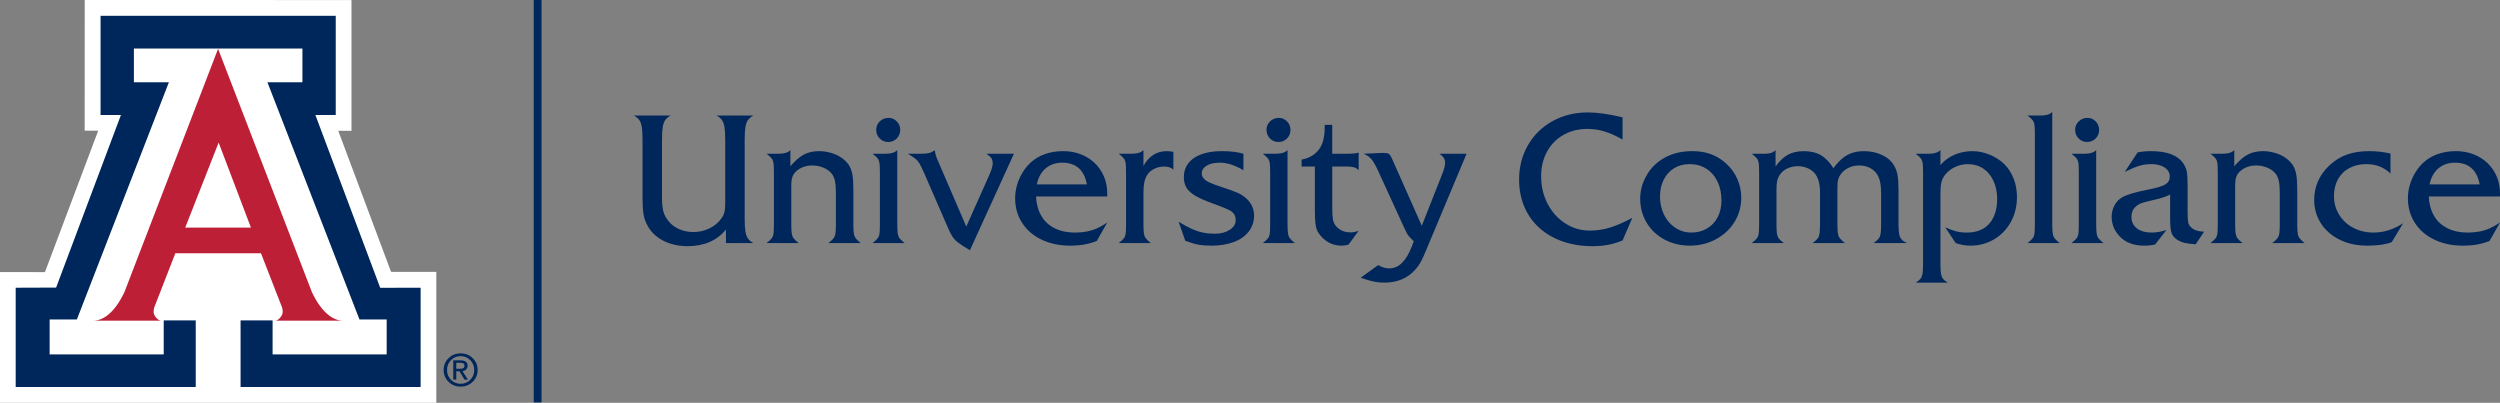 <?xml version="1.0" encoding="iso-8859-1"?>
<!-- Generator: Adobe Illustrator 27.7.0, SVG Export Plug-In . SVG Version: 6.00 Build 0)  -->
<svg version="1.1" id="Layer_1" xmlns="http://www.w3.org/2000/svg" xmlns:xlink="http://www.w3.org/1999/xlink" x="0px" y="0px"
	 viewBox="0 0 217.24 35" style="enable-background:new 0 0 217.24 35;" xml:space="preserve">
<rect x="0" y="0" width="217.24" height="35" fill="#808080" stroke="none"/>
<g>
	<g>
		<path style="fill:#00275B;" d="M41.075,31.123c0.286,0.279,0.429,0.622,0.429,1.028c0,0.404-0.143,0.746-0.428,1.026
			c-0.286,0.279-0.635,0.419-1.049,0.419s-0.763-0.14-1.049-0.419c-0.284-0.28-0.427-0.622-0.427-1.026
			c0-0.406,0.143-0.749,0.428-1.028c0.286-0.28,0.635-0.419,1.048-0.419C40.439,30.704,40.789,30.843,41.075,31.123 M40.867,31.297
			c-0.228-0.232-0.509-0.349-0.84-0.349c-0.332,0-0.611,0.117-0.839,0.349c-0.229,0.233-0.342,0.517-0.342,0.854
			c0,0.336,0.113,0.621,0.342,0.853c0.228,0.232,0.507,0.347,0.839,0.347c0.33,0,0.61-0.115,0.839-0.347
			c0.228-0.232,0.343-0.517,0.343-0.853C41.209,31.814,41.095,31.53,40.867,31.297 M39.387,31.314h0.132h0.537
			c0.181,0,0.323,0.04,0.426,0.12c0.102,0.08,0.154,0.191,0.154,0.333c0,0.154-0.052,0.276-0.155,0.364
			c-0.077,0.065-0.175,0.107-0.296,0.123l0.481,0.732h-0.152h-0.153l-0.433-0.722l-0.279,0.001v0.721h-0.131h-0.131V31.314z
			 M39.649,32.042h0.356c0.124,0,0.214-0.022,0.271-0.066c0.058-0.044,0.086-0.113,0.086-0.208c0-0.083-0.028-0.143-0.086-0.183
			c-0.057-0.038-0.147-0.058-0.271-0.058h-0.356V32.042z"/>
	</g>
	<polygon style="fill:#FFFFFF;" points="7.363,0 7.358,11.357 8.535,11.354 3.906,23.646 0,23.64 0,35 37.914,35 37.914,23.625 
		33.981,23.621 29.392,11.363 30.543,11.369 30.543,0.004 	"/>
	<g>
		<path style="fill:#BD2036;" d="M18.95,4.244l8.121,21.057c0,0,1.04,2.562,2.73,2.562h-5.912c0,0,0.296,0.044,0.592-0.449
			c0.17-0.282,0.027-0.705,0.027-0.705l-1.829-4.7H18.95h-3.714l-1.831,4.7c0,0-0.139,0.423,0.029,0.705
			c0.295,0.493,0.591,0.449,0.591,0.449H8.113c1.689,0,2.731-2.562,2.731-2.562L18.95,4.244z"/>
	</g>
	<polygon style="fill:#00275B;" points="18.957,4.218 26.279,4.218 26.279,7.147 23.237,7.147 31.236,27.761 33.601,27.761 
		33.601,30.794 23.688,30.794 23.688,27.843 20.905,27.843 20.905,33.628 36.551,33.628 36.551,25.002 33.038,25.008 27.406,9.993 
		29.175,9.993 29.175,1.372 18.957,1.372 8.739,1.372 8.739,9.993 10.509,9.993 4.876,24.989 1.363,25.002 1.363,33.628 
		17.009,33.628 17.009,27.843 14.226,27.843 14.226,30.794 4.313,30.794 4.313,27.761 6.679,27.761 14.676,7.147 11.635,7.147 
		11.635,4.218 	"/>
	<polygon style="fill:#FFFFFF;" points="18.943,19.777 21.804,19.777 18.999,12.39 16.095,19.777 	"/>
	<rect x="46.379" y="0" style="fill:#00275B;" width="0.679" height="34.968"/>
	<g>
		<path style="fill:#00275B;" d="M211.892,14.627c0.389-0.327,0.869-0.49,1.44-0.49c1.188,0,1.902,0.628,2.141,1.884h-4.352
			C211.245,15.419,211.502,14.954,211.892,14.627 M217.24,16.799c0-0.529-0.096-1.018-0.288-1.467
			c-0.192-0.449-0.459-0.837-0.802-1.164s-0.747-0.581-1.214-0.763c-0.468-0.181-0.976-0.272-1.526-0.272
			c-0.561,0-1.079,0.081-1.553,0.245c-0.475,0.163-0.892,0.406-1.25,0.728c-0.275,0.249-0.516,0.544-0.724,0.883
			c-0.207,0.34-0.367,0.701-0.479,1.082c-0.111,0.382-0.167,0.767-0.167,1.157c0,0.794,0.201,1.505,0.603,2.133
			c0.402,0.628,0.968,1.116,1.697,1.463c0.73,0.348,1.551,0.522,2.464,0.522c0.27,0,0.539-0.013,0.806-0.039
			c0.267-0.026,0.522-0.069,0.763-0.129c0.241-0.059,0.494-0.138,0.759-0.237l0.911-1.604c-0.306,0.208-0.602,0.375-0.888,0.502
			c-0.285,0.128-0.59,0.221-0.914,0.281c-0.325,0.059-0.663,0.089-1.016,0.089c-0.659,0-1.241-0.124-1.744-0.374
			c-0.504-0.249-0.893-0.609-1.168-1.082c-0.275-0.472-0.428-1.032-0.459-1.681h6.189V16.799z M205.887,13.133
			c-0.727,0-1.366,0.096-1.919,0.288c-0.553,0.192-1.055,0.495-1.506,0.911c-0.914,0.84-1.37,1.86-1.37,3.059
			c0,0.561,0.114,1.086,0.342,1.576c0.228,0.491,0.55,0.914,0.965,1.269c0.416,0.356,0.9,0.63,1.452,0.822
			c0.553,0.192,1.164,0.288,1.834,0.288c0.913,0,1.629-0.101,2.148-0.304l0.989-1.642c-0.28,0.181-0.564,0.333-0.852,0.455
			c-0.289,0.122-0.575,0.211-0.861,0.269c-0.285,0.057-0.571,0.085-0.856,0.085c-0.649,0-1.234-0.136-1.756-0.409
			c-0.521-0.272-0.933-0.652-1.233-1.14c-0.302-0.488-0.452-1.028-0.452-1.619c0-0.55,0.115-1.037,0.346-1.46
			c0.231-0.423,0.564-0.749,0.997-0.977c0.433-0.228,0.922-0.343,1.467-0.343c0.841,0,1.542,0.273,2.102,0.818v-1.736
			C207.122,13.203,206.51,13.133,205.887,13.133 M193.16,13.358h-1.082c0.218,0.167,0.367,0.304,0.448,0.413
			c0.08,0.109,0.132,0.241,0.156,0.397c0.023,0.156,0.035,0.439,0.035,0.849v4.445c0,0.405-0.012,0.686-0.035,0.844
			c-0.024,0.159-0.076,0.292-0.156,0.401c-0.081,0.109-0.23,0.247-0.448,0.413h2.787c-0.212-0.171-0.359-0.31-0.439-0.417
			c-0.081-0.106-0.134-0.245-0.16-0.416c-0.026-0.171-0.039-0.446-0.039-0.825v-3.394c0-0.426,0.075-0.745,0.226-0.958
			c0.166-0.228,0.389-0.407,0.669-0.537c0.281-0.13,0.589-0.195,0.927-0.195c0.347,0,0.676,0.066,0.984,0.199
			c0.309,0.132,0.544,0.305,0.705,0.517c0.13,0.156,0.223,0.365,0.28,0.627c0.057,0.262,0.086,0.616,0.086,1.063v2.678
			c0,0.363-0.013,0.633-0.039,0.809c-0.026,0.177-0.081,0.321-0.164,0.432c-0.083,0.112-0.233,0.251-0.451,0.417h2.81
			c-0.296-0.234-0.476-0.435-0.541-0.603c-0.065-0.169-0.097-0.521-0.097-1.055v-2.857c0-0.639-0.029-1.117-0.086-1.437
			c-0.057-0.319-0.161-0.598-0.311-0.836c-0.161-0.234-0.374-0.443-0.638-0.627c-0.265-0.184-0.57-0.326-0.915-0.424
			c-0.345-0.099-0.689-0.148-1.032-0.148c-0.498,0-0.934,0.097-1.308,0.292c-0.373,0.194-0.768,0.533-1.183,1.016v-1.402
			C193.952,13.252,193.622,13.358,193.16,13.358 M188.705,20.256c0.086,0.233,0.256,0.431,0.51,0.592
			c0.203,0.124,0.416,0.211,0.639,0.26c0.223,0.05,0.537,0.09,0.942,0.121l0.732-1.098c-0.462-0.015-0.797-0.106-1.005-0.272
			c-0.192-0.14-0.311-0.292-0.358-0.456c-0.047-0.163-0.07-0.483-0.07-0.961V16.27c0-0.618-0.019-1.047-0.058-1.288
			c-0.039-0.242-0.131-0.482-0.277-0.721c-0.472-0.752-1.419-1.128-2.841-1.128c-0.405,0-0.794,0.036-1.168,0.109l-1.113,1.689
			c0.55-0.265,0.983-0.442,1.3-0.533c0.316-0.091,0.649-0.137,0.996-0.137c0.312,0,0.591,0.045,0.837,0.133
			c0.247,0.088,0.437,0.214,0.572,0.377c0.135,0.164,0.203,0.352,0.203,0.565c0,0.301-0.126,0.529-0.378,0.685
			c-0.251,0.156-0.759,0.309-1.522,0.459c-1.053,0.203-1.79,0.421-2.211,0.654c-0.285,0.151-0.513,0.383-0.685,0.697
			c-0.171,0.314-0.257,0.645-0.257,0.992c0,0.732,0.286,1.355,0.857,1.869c0.488,0.436,1.152,0.654,1.993,0.654
			c0.327,0,0.635-0.034,0.926-0.101l0.989-1.254c-0.478,0.146-0.898,0.218-1.261,0.218c-0.561,0-0.998-0.122-1.312-0.366
			c-0.314-0.244-0.471-0.578-0.471-1.004c0-0.664,0.405-1.095,1.214-1.292c0.608-0.14,0.998-0.234,1.172-0.281
			c0.174-0.046,0.332-0.094,0.475-0.144c0.143-0.049,0.31-0.12,0.502-0.214v2.172C188.577,19.631,188.62,20.022,188.705,20.256
			 M180.632,10.548c-0.208,0.202-0.311,0.446-0.311,0.732c0,0.296,0.1,0.546,0.299,0.751c0.2,0.205,0.445,0.308,0.736,0.308
			c0.301,0,0.551-0.103,0.751-0.308s0.3-0.455,0.3-0.751c0-0.28-0.099-0.523-0.296-0.728s-0.438-0.308-0.724-0.308
			C181.091,10.244,180.84,10.346,180.632,10.548 M181.169,13.358h-1.168c0.218,0.167,0.368,0.304,0.448,0.413
			c0.08,0.109,0.132,0.241,0.156,0.397c0.023,0.156,0.035,0.439,0.035,0.849v4.445c0,0.405-0.012,0.686-0.035,0.844
			c-0.024,0.159-0.076,0.292-0.156,0.401s-0.23,0.247-0.448,0.413h2.787c-0.212-0.171-0.359-0.31-0.439-0.417
			c-0.081-0.106-0.134-0.245-0.16-0.416c-0.026-0.171-0.039-0.446-0.039-0.825v-6.423C181.953,13.252,181.626,13.358,181.169,13.358
			 M178.43,20.517c-0.065-0.169-0.098-0.521-0.098-1.055V9.723c-0.197,0.213-0.527,0.319-0.988,0.319h-1.16
			c0.218,0.166,0.367,0.302,0.447,0.409c0.081,0.106,0.133,0.237,0.156,0.393c0.023,0.156,0.035,0.441,0.035,0.856v7.762
			c0,0.405-0.012,0.686-0.035,0.844c-0.023,0.159-0.075,0.292-0.156,0.401c-0.08,0.109-0.229,0.247-0.447,0.413h2.787
			C178.675,20.886,178.494,20.685,178.43,20.517 M171.217,21.346c0.757,0,1.446-0.185,2.067-0.553
			c0.62-0.368,1.105-0.873,1.455-1.514c0.351-0.641,0.526-1.361,0.526-2.16c0-0.566-0.094-1.092-0.28-1.577
			c-0.187-0.485-0.449-0.902-0.787-1.249c-0.353-0.353-0.782-0.635-1.288-0.845c-0.506-0.21-1.011-0.315-1.514-0.315
			c-0.358,0-0.714,0.048-1.067,0.144s-0.673,0.235-0.961,0.416c-0.288,0.182-0.539,0.4-0.751,0.654v-1.308
			c-0.208,0.213-0.538,0.319-0.989,0.319h-1.16c0.218,0.167,0.367,0.304,0.448,0.413c0.08,0.109,0.132,0.241,0.155,0.397
			c0.024,0.156,0.035,0.439,0.035,0.849v7.917c0,0.394-0.017,0.681-0.05,0.86c-0.034,0.179-0.092,0.322-0.175,0.428
			c-0.084,0.107-0.221,0.219-0.413,0.339h2.787c-0.197-0.12-0.337-0.234-0.42-0.343c-0.083-0.109-0.141-0.253-0.172-0.432
			c-0.031-0.179-0.046-0.463-0.046-0.852v-6.197c0-0.379,0.029-0.685,0.089-0.919c0.06-0.233,0.168-0.448,0.323-0.646
			c0.229-0.28,0.518-0.502,0.868-0.665c0.351-0.164,0.715-0.246,1.094-0.246c0.509,0,0.955,0.128,1.339,0.382
			c0.384,0.254,0.682,0.614,0.895,1.078c0.213,0.465,0.319,0.988,0.319,1.569c0,0.607-0.103,1.131-0.311,1.572
			c-0.208,0.442-0.507,0.776-0.899,1.005c-0.392,0.228-0.866,0.342-1.421,0.342c-0.327,0-0.628-0.034-0.903-0.101
			c-0.275-0.067-0.602-0.187-0.981-0.358l0.911,1.37C170.36,21.27,170.786,21.346,171.217,21.346 M153.388,13.358h-1.168
			c0.218,0.167,0.367,0.304,0.448,0.413c0.08,0.109,0.132,0.241,0.155,0.397c0.024,0.156,0.036,0.439,0.036,0.849v4.445
			c0,0.405-0.012,0.686-0.036,0.844c-0.023,0.159-0.075,0.292-0.155,0.401c-0.081,0.109-0.23,0.247-0.448,0.413h2.787
			c-0.208-0.156-0.353-0.289-0.436-0.401c-0.083-0.111-0.137-0.254-0.163-0.428s-0.039-0.45-0.039-0.829V16.48
			c0-0.342,0.02-0.603,0.062-0.782c0.042-0.179,0.117-0.349,0.226-0.51c0.161-0.239,0.381-0.423,0.662-0.553
			c0.28-0.13,0.586-0.194,0.918-0.194c0.26,0,0.518,0.049,0.775,0.147c0.257,0.099,0.466,0.237,0.626,0.413
			c0.343,0.358,0.514,0.932,0.514,1.721v2.74c0,0.368-0.013,0.642-0.039,0.821c-0.026,0.179-0.078,0.322-0.155,0.428
			c-0.078,0.107-0.226,0.243-0.444,0.409h2.802c-0.301-0.239-0.485-0.441-0.552-0.607c-0.068-0.166-0.101-0.517-0.101-1.051v-2.873
			c0-0.389,0.01-0.66,0.031-0.813c0.02-0.153,0.07-0.305,0.148-0.456c0.155-0.29,0.386-0.52,0.692-0.689
			c0.307-0.168,0.639-0.253,0.997-0.253c0.643,0,1.144,0.218,1.502,0.654c0.151,0.203,0.26,0.441,0.327,0.716
			c0.068,0.276,0.102,0.647,0.102,1.114v2.6c0,0.368-0.013,0.642-0.039,0.821c-0.026,0.179-0.08,0.323-0.16,0.432
			c-0.08,0.109-0.232,0.244-0.455,0.405h2.919c-0.213-0.088-0.372-0.189-0.479-0.304c-0.106-0.114-0.179-0.275-0.218-0.482
			c-0.039-0.208-0.058-0.499-0.058-0.872v-3.013c0-0.54-0.03-0.964-0.09-1.273c-0.059-0.309-0.162-0.58-0.307-0.813
			c-0.223-0.379-0.57-0.679-1.039-0.899c-0.47-0.221-0.996-0.331-1.577-0.331c-0.363,0-0.697,0.049-1,0.148
			c-0.304,0.098-0.583,0.251-0.837,0.459c-0.255,0.208-0.524,0.498-0.81,0.872c-0.316-0.514-0.677-0.889-1.082-1.125
			s-0.898-0.354-1.479-0.354c-0.535,0-0.991,0.101-1.37,0.303c-0.379,0.203-0.742,0.543-1.09,1.02v-1.417
			C154.109,13.252,153.808,13.358,153.388,13.358 M148.268,14.659c0.417,0.264,0.742,0.635,0.973,1.113
			c0.231,0.477,0.346,1.027,0.346,1.65c0,0.55-0.11,1.036-0.331,1.456c-0.22,0.42-0.53,0.747-0.93,0.981
			c-0.4,0.233-0.851,0.35-1.355,0.35c-0.378,0-0.733-0.076-1.062-0.229c-0.33-0.154-0.622-0.375-0.876-0.666
			s-0.449-0.631-0.584-1.02c-0.135-0.389-0.202-0.797-0.202-1.222c0-0.54,0.107-1.025,0.323-1.456c0.215-0.431,0.518-0.764,0.907-1
			c0.389-0.236,0.835-0.355,1.339-0.355C147.366,14.261,147.85,14.394,148.268,14.659 M145.952,13.234
			c-0.343,0.067-0.667,0.17-0.973,0.307c-0.307,0.138-0.597,0.311-0.872,0.518c-0.493,0.384-0.88,0.86-1.16,1.429
			c-0.281,0.568-0.421,1.163-0.421,1.786c0,0.758,0.186,1.448,0.557,2.071c0.371,0.623,0.887,1.112,1.549,1.467
			c0.662,0.356,1.395,0.534,2.199,0.534c0.826,0,1.582-0.185,2.27-0.553c0.687-0.368,1.227-0.871,1.619-1.506
			c0.392-0.636,0.588-1.338,0.588-2.106c0-0.561-0.112-1.099-0.335-1.616c-0.223-0.516-0.548-0.966-0.973-1.35
			c-0.784-0.722-1.754-1.082-2.912-1.082C146.673,13.133,146.294,13.166,145.952,13.234 M137.966,9.77
			c-1.126,0-2.144,0.251-3.055,0.755c-0.911,0.503-1.623,1.2-2.137,2.09c-0.514,0.89-0.771,1.885-0.771,2.985
			c0,0.852,0.149,1.634,0.448,2.348c0.298,0.713,0.732,1.328,1.3,1.845c0.568,0.516,1.248,0.912,2.04,1.187
			c0.791,0.275,1.654,0.412,2.588,0.412c0.332,0,0.64-0.016,0.923-0.05c0.282-0.034,0.559-0.086,0.829-0.156
			c0.269-0.07,0.558-0.167,0.864-0.292l0.848-1.962c-0.752,0.4-1.409,0.684-1.969,0.853c-0.561,0.169-1.134,0.253-1.721,0.253
			c-0.778,0-1.492-0.209-2.141-0.627c-0.648-0.417-1.159-0.987-1.533-1.709c-0.374-0.721-0.561-1.515-0.561-2.382
			c0-0.799,0.17-1.511,0.51-2.137c0.34-0.625,0.816-1.112,1.429-1.459c0.612-0.348,1.305-0.522,2.078-0.522
			c0.514,0,1.012,0.074,1.495,0.222c0.483,0.148,1.004,0.383,1.565,0.704v-1.93C139.822,9.912,138.812,9.77,137.966,9.77
			 M120.98,13.833c-0.141-0.311-0.257-0.475-0.351-0.49c-0.073-0.036-0.241-0.055-0.506-0.055l-1.627,0.07
			c0.28,0.12,0.505,0.278,0.674,0.475c0.168,0.198,0.364,0.537,0.587,1.02l2.227,4.866c0.114,0.254,0.199,0.433,0.257,0.537
			c0.057,0.104,0.123,0.198,0.198,0.284c0.075,0.086,0.212,0.227,0.409,0.424l-0.164,0.444c-0.249,0.644-0.536,1.124-0.86,1.44
			c-0.324,0.317-0.697,0.475-1.117,0.475c-0.301,0-0.618-0.096-0.95-0.288l-1.518,1.098c0.472,0.166,0.853,0.279,1.141,0.338
			c0.288,0.06,0.587,0.09,0.899,0.09c0.446,0,0.863-0.061,1.249-0.183c0.387-0.122,0.731-0.305,1.032-0.549
			c0.28-0.228,0.515-0.48,0.704-0.755c0.19-0.275,0.386-0.662,0.588-1.16l3.589-8.556h-2.359c0.327,0.218,0.491,0.473,0.491,0.763
			c0,0.265-0.086,0.605-0.257,1.02l-1.767,4.477L120.98,13.833z M117.012,14.472c0.285,0,0.5,0.022,0.646,0.066
			c0.145,0.044,0.28,0.123,0.405,0.237v-1.518c-0.161,0.068-0.491,0.101-0.989,0.101h-1.308v-2.506h-0.654v0.21
			c0,0.945-0.208,1.635-0.623,2.071c-0.347,0.389-0.809,0.633-1.385,0.731v0.608h1.152v3.713c0,0.54,0.015,0.945,0.046,1.215
			c0.032,0.269,0.089,0.491,0.172,0.665s0.212,0.354,0.389,0.541c0.472,0.493,1.046,0.74,1.72,0.74c0.213,0,0.416-0.034,0.608-0.101
			l0.872-1.192c-0.25,0.094-0.483,0.141-0.701,0.141c-0.55,0-0.981-0.192-1.292-0.576c-0.12-0.151-0.2-0.333-0.242-0.545
			c-0.041-0.213-0.062-0.556-0.062-1.028v-3.573H117.012z M110.363,10.548c-0.207,0.202-0.311,0.446-0.311,0.732
			c0,0.296,0.1,0.546,0.3,0.751c0.199,0.205,0.445,0.308,0.735,0.308c0.301,0,0.552-0.103,0.752-0.308
			c0.199-0.205,0.299-0.455,0.299-0.751c0-0.28-0.098-0.523-0.296-0.728c-0.197-0.205-0.438-0.308-0.724-0.308
			C110.823,10.244,110.571,10.346,110.363,10.548 M110.9,13.358h-1.167c0.218,0.167,0.367,0.304,0.447,0.413
			c0.081,0.109,0.133,0.241,0.156,0.397c0.023,0.156,0.035,0.439,0.035,0.849v4.445c0,0.405-0.012,0.686-0.035,0.844
			c-0.023,0.159-0.075,0.292-0.156,0.401c-0.08,0.109-0.229,0.247-0.447,0.413h2.787c-0.213-0.171-0.36-0.31-0.44-0.417
			c-0.081-0.106-0.134-0.245-0.16-0.416c-0.026-0.171-0.039-0.446-0.039-0.825v-6.423C111.684,13.252,111.357,13.358,110.9,13.358
			 M106.172,13.133c-0.68,0-1.268,0.089-1.764,0.268c-0.495,0.179-0.875,0.44-1.14,0.783c-0.265,0.342-0.397,0.747-0.397,1.214
			c0,0.358,0.076,0.663,0.23,0.915c0.153,0.252,0.408,0.484,0.766,0.697c0.359,0.212,0.865,0.436,1.518,0.669
			c0.877,0.317,1.415,0.545,1.612,0.685c0.254,0.182,0.381,0.436,0.381,0.763c0,0.337-0.174,0.619-0.521,0.845
			c-0.348,0.225-0.779,0.338-1.292,0.338c-0.359,0-0.697-0.032-1.016-0.097c-0.32-0.065-0.648-0.172-0.985-0.323
			c-0.338-0.15-0.719-0.358-1.145-0.623l0.576,1.658c0.452,0.167,0.831,0.278,1.137,0.335s0.682,0.086,1.129,0.086
			c0.752,0,1.408-0.107,1.966-0.319c0.557-0.213,0.988-0.519,1.292-0.919c0.303-0.4,0.455-0.859,0.455-1.378
			c0-0.571-0.218-1.061-0.654-1.471c-0.218-0.198-0.46-0.358-0.728-0.483c-0.267-0.125-0.725-0.293-1.374-0.506
			c-0.456-0.145-0.812-0.275-1.066-0.389c-0.254-0.114-0.439-0.236-0.553-0.366c-0.114-0.13-0.171-0.275-0.171-0.436
			c0-0.28,0.141-0.507,0.424-0.681c0.283-0.174,0.658-0.261,1.125-0.261c0.654,0,1.344,0.218,2.071,0.654v-1.433
			C107.534,13.208,106.909,13.133,106.172,13.133 M99.559,20.703c-0.08-0.106-0.133-0.245-0.159-0.416
			c-0.026-0.171-0.039-0.446-0.039-0.825V16.69c0-0.69,0.119-1.201,0.358-1.533c0.145-0.213,0.347-0.38,0.607-0.502
			c0.259-0.122,0.54-0.183,0.841-0.183c0.342,0,0.607,0.091,0.794,0.272v-1.549c-0.234-0.042-0.428-0.062-0.584-0.062
			c-0.436,0-0.825,0.11-1.168,0.331c-0.342,0.22-0.625,0.541-0.848,0.961v-1.386c-0.198,0.213-0.525,0.319-0.981,0.319h-1.168
			c0.218,0.167,0.367,0.304,0.448,0.413c0.08,0.109,0.132,0.241,0.155,0.397c0.024,0.156,0.035,0.439,0.035,0.849v4.445
			c0,0.405-0.011,0.686-0.035,0.844c-0.023,0.159-0.075,0.292-0.155,0.401c-0.081,0.109-0.23,0.247-0.448,0.413h2.787
			C99.786,20.949,99.64,20.81,99.559,20.703 M90.867,14.627c0.389-0.327,0.869-0.49,1.44-0.49c1.188,0,1.902,0.628,2.141,1.884
			h-4.352C90.221,15.419,90.478,14.954,90.867,14.627 M96.215,16.799c0-0.529-0.096-1.018-0.288-1.467s-0.459-0.837-0.802-1.164
			c-0.342-0.327-0.747-0.581-1.214-0.763c-0.467-0.181-0.976-0.272-1.526-0.272c-0.561,0-1.078,0.081-1.553,0.245
			c-0.475,0.163-0.892,0.406-1.25,0.728c-0.275,0.249-0.516,0.544-0.724,0.883c-0.207,0.34-0.367,0.701-0.478,1.082
			c-0.112,0.382-0.168,0.767-0.168,1.157c0,0.794,0.201,1.505,0.604,2.133c0.402,0.628,0.967,1.116,1.697,1.463
			c0.729,0.348,1.55,0.522,2.464,0.522c0.269,0,0.538-0.013,0.805-0.039c0.268-0.026,0.522-0.069,0.763-0.129
			c0.242-0.059,0.495-0.138,0.759-0.237l0.911-1.604c-0.306,0.208-0.602,0.375-0.887,0.502c-0.286,0.128-0.591,0.221-0.915,0.281
			c-0.325,0.059-0.663,0.089-1.016,0.089c-0.659,0-1.241-0.124-1.744-0.374c-0.503-0.249-0.893-0.609-1.168-1.082
			c-0.275-0.472-0.428-1.032-0.459-1.681h6.189V16.799z M81.443,13.833c-0.114-0.264-0.184-0.524-0.21-0.778
			c-0.182,0.124-0.35,0.206-0.506,0.245c-0.156,0.039-0.394,0.058-0.716,0.058H78.89c0.316,0.193,0.539,0.342,0.669,0.448
			c0.13,0.107,0.242,0.238,0.335,0.393c0.093,0.156,0.239,0.454,0.436,0.895l1.977,4.547c0.156,0.379,0.299,0.671,0.428,0.876
			c0.13,0.205,0.301,0.39,0.514,0.556s0.558,0.39,1.036,0.67l3.822-8.385h-2.39c0.218,0.156,0.363,0.288,0.436,0.397
			c0.073,0.109,0.109,0.257,0.109,0.444c0,0.229-0.096,0.558-0.288,0.989l-2.008,4.5L81.443,13.833z M76.45,10.548
			c-0.207,0.202-0.311,0.446-0.311,0.732c0,0.296,0.1,0.546,0.3,0.751c0.199,0.205,0.445,0.308,0.735,0.308
			c0.301,0,0.552-0.103,0.751-0.308c0.2-0.205,0.3-0.455,0.3-0.751c0-0.28-0.098-0.523-0.296-0.728
			c-0.197-0.205-0.438-0.308-0.724-0.308C76.91,10.244,76.658,10.346,76.45,10.548 M76.987,13.358H75.82
			c0.218,0.167,0.367,0.304,0.447,0.413c0.081,0.109,0.133,0.241,0.156,0.397c0.023,0.156,0.035,0.439,0.035,0.849v4.445
			c0,0.405-0.012,0.686-0.035,0.844c-0.023,0.159-0.075,0.292-0.156,0.401c-0.08,0.109-0.229,0.247-0.447,0.413h2.787
			c-0.213-0.171-0.36-0.31-0.44-0.417c-0.081-0.106-0.134-0.245-0.16-0.416c-0.026-0.171-0.039-0.446-0.039-0.825v-6.423
			C77.771,13.252,77.444,13.358,76.987,13.358 M67.693,13.358h-1.082c0.218,0.167,0.367,0.304,0.448,0.413
			c0.08,0.109,0.132,0.241,0.155,0.397c0.024,0.156,0.036,0.439,0.036,0.849v4.445c0,0.405-0.012,0.686-0.036,0.844
			c-0.023,0.159-0.075,0.292-0.155,0.401c-0.081,0.109-0.23,0.247-0.448,0.413h2.787c-0.213-0.171-0.359-0.31-0.44-0.417
			c-0.08-0.106-0.133-0.245-0.159-0.416c-0.026-0.171-0.039-0.446-0.039-0.825v-3.394c0-0.426,0.075-0.745,0.226-0.958
			c0.166-0.228,0.389-0.407,0.669-0.537c0.28-0.13,0.589-0.195,0.926-0.195c0.348,0,0.676,0.066,0.985,0.199
			c0.309,0.132,0.544,0.305,0.705,0.517c0.129,0.156,0.223,0.365,0.28,0.627s0.086,0.616,0.086,1.063v2.678
			c0,0.363-0.013,0.633-0.039,0.809c-0.026,0.177-0.081,0.321-0.164,0.432c-0.083,0.112-0.233,0.251-0.451,0.417h2.81
			c-0.296-0.234-0.476-0.435-0.541-0.603c-0.065-0.169-0.097-0.521-0.097-1.055v-2.857c0-0.639-0.029-1.117-0.086-1.437
			c-0.057-0.319-0.161-0.598-0.311-0.836c-0.161-0.234-0.374-0.443-0.639-0.627c-0.264-0.184-0.569-0.326-0.914-0.424
			c-0.346-0.099-0.689-0.148-1.032-0.148c-0.498,0-0.934,0.097-1.308,0.292c-0.373,0.194-0.768,0.533-1.183,1.016v-1.402
			C68.485,13.252,68.155,13.358,67.693,13.358 M65.464,21.12c-0.202-0.109-0.358-0.239-0.467-0.389
			c-0.109-0.151-0.184-0.358-0.226-0.623c-0.041-0.265-0.062-0.644-0.062-1.137v-6.78c0-0.493,0.021-0.872,0.062-1.137
			c0.042-0.265,0.117-0.472,0.226-0.623c0.109-0.15,0.265-0.28,0.467-0.389h-3.192c0.208,0.114,0.363,0.245,0.467,0.393
			c0.104,0.148,0.177,0.357,0.218,0.627c0.042,0.27,0.063,0.646,0.063,1.129v5.472c0,0.333-0.025,0.593-0.074,0.783
			c-0.05,0.189-0.142,0.375-0.277,0.557c-0.249,0.353-0.59,0.634-1.023,0.844c-0.434,0.21-0.9,0.315-1.398,0.315
			c-0.425,0-0.826-0.079-1.203-0.237c-0.376-0.158-0.689-0.388-0.938-0.689c-0.228-0.275-0.383-0.562-0.463-0.86
			c-0.08-0.299-0.121-0.728-0.121-1.289v-4.896c0-0.483,0.021-0.859,0.063-1.129c0.041-0.27,0.114-0.479,0.218-0.627
			c0.103-0.148,0.259-0.279,0.467-0.393h-3.192c0.207,0.109,0.366,0.24,0.475,0.393c0.109,0.153,0.183,0.364,0.222,0.631
			c0.039,0.267,0.058,0.642,0.058,1.125v4.896c0,0.468,0.012,0.843,0.035,1.125c0.023,0.283,0.062,0.523,0.117,0.72
			c0.054,0.198,0.136,0.4,0.245,0.608c0.291,0.576,0.749,1.029,1.374,1.358c0.625,0.33,1.34,0.494,2.145,0.494
			c1.427,0,2.538-0.48,3.332-1.44v1.168H65.464z"/>
	</g>
</g>
</svg>
